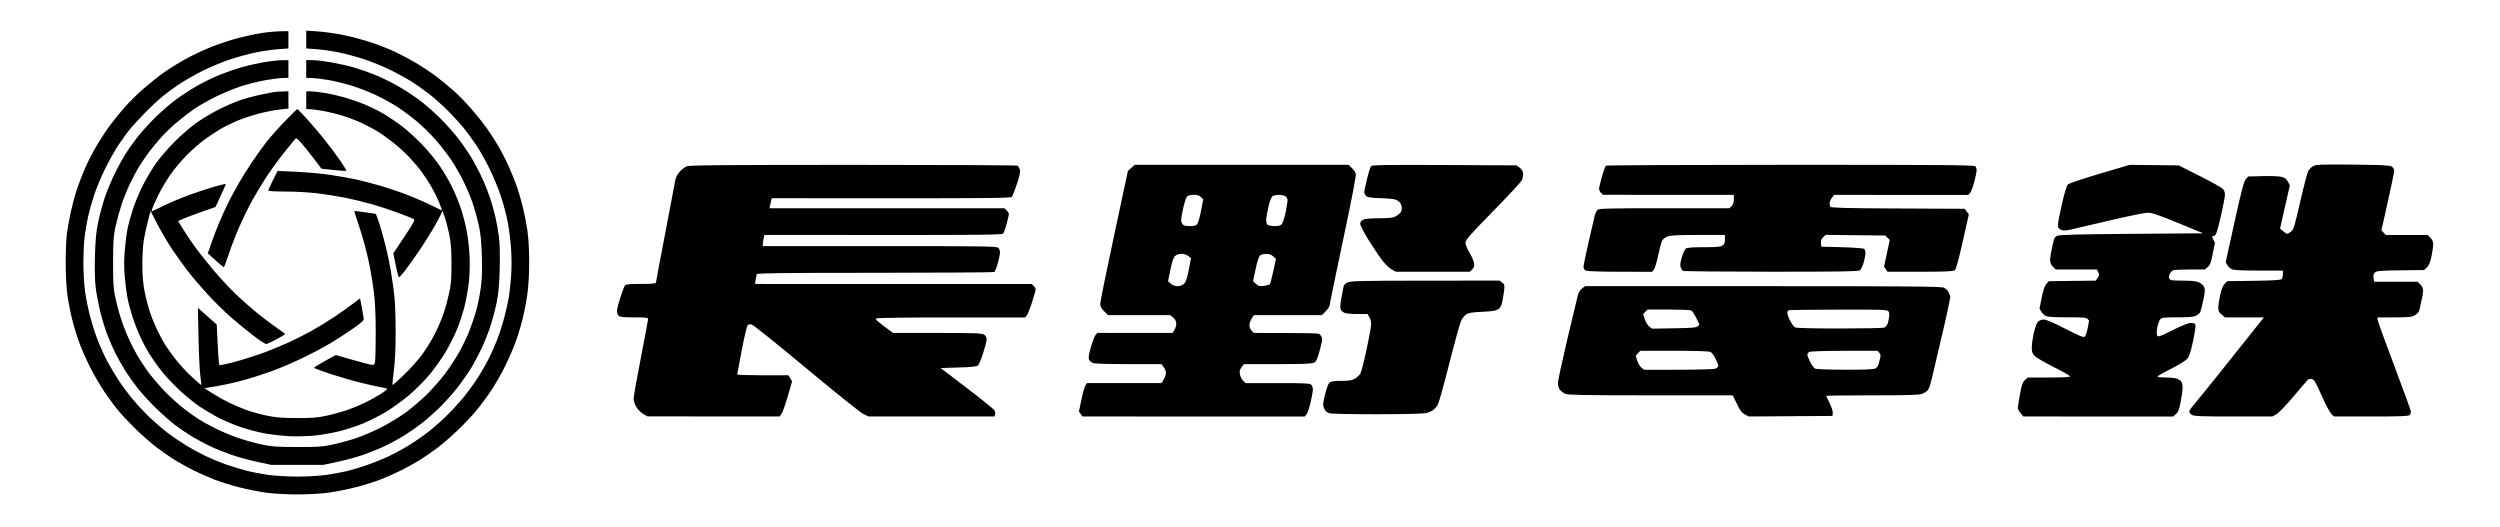 <?xml version="1.0" standalone="no"?>
<svg width="2245" height="473" viewBox="0 0 2245 473" xmlns="http://www.w3.org/2000/svg" xmlns:xlink="http://www.w3.org/1999/xlink" version="1.1"><path d="M 251.75 28.098 C 247.762 28.152 240.225 28.859 235 29.67 C 229.775 30.48 220.325 32.484 214 34.124 C 207.675 35.763 196.875 39.323 190 42.036 C 183.125 44.748 172.55 49.722 166.5 53.089 C 160.45 56.456 151.9 61.746 147.5 64.844 C 143.1 67.942 135 74.351 129.5 79.086 C 124 83.821 116.198 91.477 112.162 96.098 C 108.125 100.719 102.286 107.875 99.184 112 C 96.083 116.125 90.718 124.225 87.263 130 C 83.807 135.775 79.012 145 76.608 150.5 C 74.204 156 70.88 164.55 69.223 169.5 C 67.565 174.45 65.057 183.675 63.65 190 C 62.242 196.325 60.619 205.325 60.043 210 C 59.468 214.675 58.997 226.488 58.998 236.25 C 58.999 247.019 59.622 258.425 60.582 265.25 C 61.452 271.438 63.422 281.45 64.961 287.5 C 66.499 293.55 69.438 303 71.492 308.5 C 73.546 314 77.847 323.675 81.05 330 C 84.253 336.325 89.878 346 93.55 351.5 C 97.222 357 103.05 364.875 106.5 369 C 109.951 373.125 117.212 380.791 122.637 386.035 C 128.062 391.279 136.325 398.465 141 402.004 C 145.675 405.542 152.875 410.526 157 413.079 C 161.125 415.632 168.55 419.747 173.5 422.224 C 178.45 424.701 186.775 428.408 192 430.461 C 197.225 432.514 207.463 435.726 214.75 437.597 C 222.037 439.469 233.175 441.675 239.5 442.5 C 245.825 443.325 258.2 444 267 444 C 275.8 444 288.062 443.338 294.25 442.529 C 300.438 441.72 311.575 439.525 319 437.65 C 326.425 435.776 336.775 432.552 342 430.485 C 347.225 428.419 355.55 424.701 360.5 422.224 C 365.45 419.747 372.875 415.632 377 413.079 C 381.125 410.526 388.325 405.542 393 402.004 C 397.675 398.465 405.938 391.279 411.363 386.035 C 416.788 380.791 424.044 373.125 427.488 369 C 430.932 364.875 436.731 357.113 440.375 351.75 C 444.019 346.387 449.643 336.712 452.873 330.25 C 456.103 323.788 460.433 314 462.494 308.5 C 464.556 303 467.502 293.55 469.042 287.5 C 470.581 281.45 472.603 271.1 473.535 264.5 C 474.619 256.82 475.219 246.2 475.201 235 C 475.185 224.064 474.559 213.374 473.535 206.5 C 472.633 200.45 470.769 191 469.392 185.5 C 468.016 180 465.735 172.125 464.324 168 C 462.914 163.875 459.667 155.775 457.109 150 C 454.552 144.225 450.042 135.45 447.087 130.5 C 444.132 125.55 439.456 118.35 436.696 114.5 C 433.936 110.65 428.038 103.292 423.589 98.15 C 419.14 93.007 412.125 85.756 408 82.036 C 403.875 78.317 396.675 72.376 392 68.835 C 387.325 65.293 379 59.744 373.5 56.503 C 368 53.262 359.337 48.673 354.25 46.305 C 349.163 43.937 339.6 40.2 333 38 C 326.4 35.8 315.262 32.842 308.25 31.427 C 301.238 30.012 290.885 28.549 285.244 28.177 L 274.989 27.5 L 274.988 35.5 L 274.987 43.5 L 284.244 44.194 C 289.335 44.575 298.225 45.844 304 47.012 C 309.775 48.181 319.9 50.888 326.5 53.027 C 333.1 55.167 343.9 59.568 350.5 62.807 C 357.1 66.046 365.875 70.85 370 73.483 C 374.125 76.115 381.1 81.078 385.5 84.511 C 389.9 87.944 397.325 94.566 402 99.225 C 406.675 103.884 413.038 110.802 416.141 114.598 C 419.244 118.394 424.347 125.325 427.482 130 C 430.617 134.675 436.061 144.35 439.581 151.5 C 443.1 158.65 447.744 169.9 449.902 176.5 C 452.059 183.1 454.764 193.338 455.912 199.25 C 457.06 205.162 458.418 215.963 458.929 223.25 C 459.48 231.1 459.5 241.187 458.98 248 C 458.498 254.325 457.613 262.65 457.016 266.5 C 456.418 270.35 454.555 278.675 452.877 285 C 451.198 291.325 448.228 300.55 446.277 305.5 C 444.326 310.45 441.151 317.65 439.222 321.5 C 437.293 325.35 433.204 332.55 430.136 337.5 C 427.068 342.45 421.118 350.775 416.913 356 C 412.708 361.225 405.037 369.55 399.866 374.5 C 394.696 379.45 386.648 386.355 381.983 389.846 C 377.317 393.336 369.45 398.591 364.5 401.523 C 359.55 404.456 351.9 408.499 347.5 410.508 C 343.1 412.517 335 415.729 329.5 417.646 C 324 419.564 315.9 421.995 311.5 423.05 C 307.1 424.105 298.775 425.642 293 426.466 C 287.225 427.289 275.637 427.972 267.25 427.982 C 258.633 427.992 247.107 427.311 240.75 426.417 C 234.562 425.546 225.45 423.775 220.5 422.481 C 215.55 421.187 207.45 418.697 202.5 416.947 C 197.55 415.198 189.45 411.827 184.5 409.456 C 179.55 407.085 171.675 402.806 167 399.946 C 162.325 397.086 154.9 391.999 150.5 388.641 C 146.1 385.283 138.942 379.153 134.592 375.018 C 130.243 370.883 123.486 363.675 119.577 359 C 115.667 354.325 109.937 346.675 106.843 342 C 103.749 337.325 99.167 329.675 96.66 325 C 94.153 320.325 90.318 312 88.137 306.5 C 85.957 301 82.804 291.325 81.132 285 C 79.459 278.675 77.37 268.55 76.488 262.5 C 75.58 256.263 74.885 245.005 74.884 236.5 C 74.883 228.25 75.384 217.45 75.997 212.5 C 76.611 207.55 78.01 199.45 79.107 194.5 C 80.204 189.55 82.663 180.775 84.573 175 C 86.483 169.225 90.919 158.65 94.432 151.5 C 97.944 144.35 103.381 134.675 106.514 130 C 109.647 125.325 114.217 119.025 116.669 116 C 119.12 112.975 125.26 106.303 130.313 101.173 C 135.366 96.043 142.425 89.454 146 86.532 C 149.575 83.609 156.325 78.66 161 75.534 C 165.675 72.407 175.125 67.024 182 63.571 C 188.875 60.117 200.125 55.457 207 53.215 C 213.875 50.972 224.225 48.181 230 47.012 C 235.775 45.844 244.665 44.575 249.756 44.194 L 259.013 43.5 L 259.006 35.75 L 259 28 L 251.75 28.098 Z M 252.75 54.081 C 249.312 54.125 241.775 55.001 236 56.026 C 230.225 57.052 221.45 59.066 216.5 60.503 C 211.55 61.939 203 64.907 197.5 67.096 C 192 69.286 182.775 73.779 177 77.079 C 171.225 80.38 162.45 86.093 157.5 89.776 C 152.55 93.458 143.972 100.977 138.437 106.485 C 132.903 111.993 125.666 120.1 122.356 124.5 C 119.047 128.9 114.687 135.088 112.669 138.25 C 110.651 141.412 106.574 148.838 103.609 154.75 C 100.644 160.662 96.572 170.225 94.561 176 C 92.549 181.775 89.762 191.9 88.367 198.5 C 86.371 207.937 85.711 214.558 85.276 229.5 C 84.912 241.982 85.15 251.93 85.971 258.5 C 86.657 264 88.52 273.788 90.11 280.25 C 91.699 286.712 94.636 296.163 96.635 301.25 C 98.634 306.337 101.848 313.65 103.776 317.5 C 105.705 321.35 109.518 328.1 112.25 332.5 C 114.982 336.9 120.055 344.1 123.522 348.5 C 126.99 352.9 134.253 360.839 139.663 366.141 C 145.074 371.444 152.875 378.35 157 381.489 C 161.125 384.627 168.1 389.371 172.5 392.03 C 176.9 394.69 184.325 398.657 189 400.847 C 193.675 403.037 202.225 406.464 208 408.463 C 213.775 410.462 224.125 413.296 231 414.761 L 243.5 417.424 L 267 417.424 L 290.5 417.424 L 303 414.761 C 309.875 413.296 320.225 410.465 326 408.47 C 331.775 406.474 340.55 402.931 345.5 400.595 C 350.45 398.26 358.325 393.971 363 391.066 C 367.675 388.16 375.1 382.96 379.5 379.511 C 383.9 376.061 391.487 369.248 396.36 364.369 C 401.233 359.491 408.453 351.225 412.406 346 C 416.358 340.775 421.567 333.125 423.982 329 C 426.396 324.875 430.292 317.45 432.639 312.5 C 434.986 307.55 438.46 298.775 440.361 293 C 442.261 287.225 444.817 277.55 446.04 271.5 C 447.712 263.232 448.385 255.656 448.748 241 C 449.051 228.79 448.787 218.135 448.043 212.5 C 447.389 207.55 445.977 199.675 444.906 195 C 443.834 190.325 441.779 182.9 440.338 178.5 C 438.898 174.1 436.014 166.675 433.929 162 C 431.844 157.325 427.984 149.675 425.351 145 C 422.718 140.325 417.216 132 413.125 126.5 C 409.033 121 401.144 111.993 395.593 106.485 C 390.042 100.977 381.45 93.458 376.5 89.776 C 371.55 86.093 362.775 80.38 357 77.079 C 351.225 73.779 342 69.286 336.5 67.096 C 331 64.907 322.45 61.941 317.5 60.507 C 312.55 59.073 303.438 57.022 297.25 55.95 C 291.062 54.877 283.525 54 280.5 54 L 275 54 L 275 62 L 275 70 L 279.25 70.009 C 281.587 70.015 288 70.735 293.5 71.611 C 299 72.486 308.675 74.769 315 76.682 C 321.325 78.596 331.45 82.508 337.5 85.375 C 343.55 88.243 352.325 93.074 357 96.111 C 361.675 99.148 369.55 105.02 374.5 109.16 C 379.45 113.301 387.1 120.834 391.5 125.902 C 395.9 130.97 402.126 139.028 405.336 143.808 C 408.546 148.589 413.596 157.45 416.558 163.5 C 419.52 169.55 423.324 178.775 425.013 184 C 426.701 189.225 429.006 197.775 430.135 203 C 431.585 209.712 432.341 217.783 432.71 230.5 C 433.115 244.459 432.849 251.082 431.528 260 C 430.591 266.325 428.713 275.325 427.353 280 C 425.994 284.675 423.29 292.55 421.344 297.5 C 419.398 302.45 415.281 311 412.195 316.5 C 409.108 322 403.337 330.775 399.37 336 C 395.403 341.225 388.184 349.403 383.328 354.174 C 378.473 358.945 370.225 366.034 365 369.928 C 359.775 373.821 349.875 379.902 343 383.441 C 336.125 386.979 325.775 391.452 320 393.38 C 314.225 395.309 304.775 397.911 299 399.162 C 289.881 401.138 285.673 401.434 267 401.416 C 248.542 401.398 244.014 401.077 235 399.147 C 229.225 397.91 219.775 395.294 214 393.332 C 208.225 391.371 199.113 387.569 193.75 384.883 C 188.387 382.197 181.412 378.356 178.25 376.346 C 175.088 374.336 168.9 369.886 164.5 366.456 C 160.1 363.026 152.632 356.233 147.904 351.36 C 143.176 346.487 136.494 338.675 133.056 334 C 129.618 329.325 124.674 321.675 122.068 317 C 119.463 312.325 115.717 304.675 113.744 300 C 111.771 295.325 109.019 287.675 107.628 283 C 106.237 278.325 104.289 270.675 103.299 266 C 101.869 259.245 101.508 252.984 101.541 235.5 C 101.575 216.806 101.906 211.997 103.743 203.5 C 104.932 198 107.327 189.225 109.066 184 C 110.805 178.775 114.127 170.45 116.449 165.5 C 118.771 160.55 122.607 153.35 124.973 149.5 C 127.34 145.65 131.33 139.8 133.84 136.5 C 136.35 133.2 140.974 127.575 144.115 124 C 147.257 120.425 153.518 114.35 158.029 110.5 C 162.54 106.65 169.666 101.114 173.865 98.199 C 178.064 95.283 186.9 90.225 193.5 86.958 C 200.1 83.691 210.45 79.411 216.5 77.447 C 222.55 75.484 232.562 73.005 238.75 71.939 C 244.938 70.872 252.025 70 254.5 70 L 259 70 L 259 62 L 259 54 L 252.75 54.081 Z M 253.75 82.136 C 250.863 82.211 247.375 82.45 246 82.668 C 244.625 82.885 239 83.997 233.5 85.139 C 228 86.281 219.675 88.563 215 90.21 C 210.325 91.857 201.775 95.606 196 98.54 C 190.225 101.474 181.461 106.715 176.523 110.187 C 171.586 113.659 162.811 121.236 157.023 127.023 C 151.236 132.811 143.659 141.586 140.187 146.523 C 136.715 151.461 131.46 160.225 128.508 166 C 125.556 171.775 121.565 181.225 119.638 187 C 117.712 192.775 115.43 200.988 114.568 205.25 C 113.706 209.512 112.55 218.4 112 225 C 111.343 232.89 111.334 240.853 111.976 248.25 C 112.512 254.438 113.635 263.1 114.471 267.5 C 115.306 271.9 117.398 279.775 119.119 285 C 120.84 290.225 123.919 298.1 125.962 302.5 C 128.004 306.9 131.606 313.65 133.966 317.5 C 136.326 321.35 141.057 328.1 144.479 332.5 C 147.901 336.9 155.156 344.714 160.6 349.865 C 166.045 355.015 174.55 361.931 179.5 365.234 C 184.45 368.536 192.325 373.161 197 375.511 C 201.675 377.861 210 381.362 215.5 383.29 C 221 385.219 230.45 387.77 236.5 388.96 C 242.55 390.15 253.125 391.378 260 391.689 C 267.228 392.016 277.14 391.746 283.5 391.048 C 289.55 390.384 299.45 388.588 305.5 387.056 C 311.55 385.525 321 382.387 326.5 380.083 C 332 377.78 341 373.209 346.5 369.926 C 352 366.643 361.192 360.029 366.926 355.229 C 372.66 350.428 381.088 342 385.655 336.5 C 390.221 331 396.643 322 399.926 316.5 C 403.209 311 407.78 302 410.083 296.5 C 412.387 291 415.525 281.55 417.056 275.5 C 418.588 269.45 420.384 259.55 421.048 253.5 C 421.746 247.14 422.016 237.228 421.689 230 C 421.378 223.125 420.15 212.55 418.96 206.5 C 417.77 200.45 415.219 191 413.29 185.5 C 411.362 180 407.861 171.675 405.511 167 C 403.161 162.325 398.539 154.45 395.24 149.5 C 391.941 144.55 384.8 135.832 379.371 130.127 C 373.942 124.421 365.45 116.707 360.5 112.984 C 355.55 109.261 347.9 104.147 343.5 101.62 C 339.1 99.093 331.675 95.471 327 93.571 C 322.325 91.672 314.45 88.949 309.5 87.521 C 304.55 86.092 296.45 84.268 291.5 83.466 C 286.55 82.664 280.812 82.006 278.75 82.004 L 275 82 L 275 90 L 275 98 L 277.75 97.99 C 279.262 97.984 284.55 98.67 289.5 99.515 C 294.45 100.359 302.775 102.372 308 103.987 C 313.225 105.603 321.325 108.774 326 111.034 C 330.675 113.294 336.75 116.548 339.5 118.265 C 342.25 119.982 348.1 124.162 352.5 127.554 C 356.9 130.946 363.538 136.934 367.25 140.861 C 370.962 144.787 376.071 150.812 378.602 154.25 C 381.134 157.688 385.035 163.65 387.272 167.5 C 389.508 171.35 392.635 177.65 394.22 181.5 C 395.805 185.35 396.966 188.615 396.801 188.755 C 396.635 188.895 392.45 186.969 387.5 184.475 C 382.55 181.982 372.875 177.758 366 175.09 C 359.125 172.423 347.875 168.622 341 166.644 C 334.125 164.667 324.45 162.163 319.5 161.081 C 314.55 159.999 304.2 158.179 296.5 157.035 C 288.8 155.892 275.022 154.628 265.882 154.228 L 249.265 153.5 L 245.132 161.75 C 242.86 166.287 241 170.45 241 171 C 241 171.623 246.75 172 256.25 172 C 264.637 171.999 277.35 172.685 284.5 173.522 C 291.65 174.36 303.125 176.182 310 177.571 C 316.875 178.96 327.9 181.641 334.5 183.53 C 341.1 185.419 351.675 188.921 358 191.312 C 364.325 193.703 370.315 196.074 371.31 196.58 C 372.925 197.4 372.043 199.126 363.174 212.5 L 353.227 227.5 L 355.364 238.243 C 356.539 244.152 357.837 248.99 358.25 248.993 C 358.663 248.997 361.046 246.412 363.547 243.25 C 366.047 240.088 372.049 231.65 376.883 224.5 C 381.718 217.35 388.222 206.887 391.337 201.25 C 394.452 195.613 397.033 190.438 397.073 189.75 C 397.113 189.062 398.026 190.975 399.101 194 C 400.177 197.025 402.023 204 403.205 209.5 C 404.905 217.411 405.367 223.051 405.416 236.5 C 405.468 250.839 405.11 255.143 403.131 264 C 401.84 269.775 399.441 278.325 397.8 283 C 396.158 287.675 392.599 295.775 389.889 301 C 387.18 306.225 382.098 314.325 378.597 319 C 375.095 323.675 367.903 331.663 362.615 336.75 C 357.327 341.837 352.775 345.887 352.5 345.75 C 352.224 345.613 352.742 339.875 353.649 333 C 354.764 324.553 355.298 313.205 355.296 298 C 355.294 285.625 354.746 270.775 354.078 265 C 353.409 259.225 351.982 249.325 350.906 243 C 349.83 236.675 347.821 227 346.443 221.5 C 345.065 216 342.601 207.113 340.969 201.75 C 339.336 196.387 337.663 191.99 337.25 191.978 C 336.837 191.967 332.45 191.342 327.5 190.59 C 322.55 189.838 318.387 189.398 318.25 189.611 C 318.113 189.825 319.296 193.713 320.881 198.25 C 322.465 202.787 325.146 211.45 326.839 217.5 C 328.531 223.55 330.818 233 331.921 238.5 C 333.024 244 334.698 254.35 335.642 261.5 C 336.838 270.57 337.369 281.756 337.397 298.5 C 337.419 311.7 337.114 323.738 336.719 325.25 C 336.074 327.715 335.663 327.939 332.75 327.415 C 330.962 327.093 323.2 325.027 315.5 322.824 L 301.5 318.818 L 291.782 324.159 C 286.438 327.097 282.05 329.837 282.032 330.25 C 282.015 330.663 288.863 333.232 297.25 335.959 C 305.637 338.687 318.125 342.288 325 343.962 C 331.875 345.635 339.689 347.341 342.365 347.752 C 345.04 348.164 347.403 348.837 347.615 349.25 C 347.827 349.663 345.188 351.737 341.75 353.86 C 338.312 355.982 332.35 359.306 328.5 361.245 C 324.65 363.184 317.675 366.123 313 367.777 C 308.325 369.431 299.775 371.84 294 373.131 C 285.143 375.11 280.839 375.468 266.5 375.416 C 253.138 375.367 247.36 374.899 239.5 373.227 C 234 372.057 226.125 369.9 222 368.435 C 217.875 366.969 210.9 364.054 206.5 361.956 C 202.1 359.857 195.125 355.994 191 353.369 L 183.5 348.598 L 194.5 346.797 C 200.55 345.806 211.125 343.466 218 341.596 C 224.875 339.727 236.35 336.083 243.5 333.499 C 250.65 330.915 263.25 325.553 271.5 321.583 C 279.75 317.613 291.225 311.524 297 308.052 C 302.775 304.581 311.887 298.649 317.25 294.87 C 325.42 289.113 326.932 287.635 326.579 285.75 C 326.347 284.512 325.56 280.005 324.829 275.733 C 324.098 271.461 323.387 267.973 323.25 267.983 C 323.113 267.992 320.188 270.19 316.75 272.867 C 313.312 275.544 305.775 280.878 300 284.72 C 294.225 288.562 285 294.212 279.5 297.275 C 274 300.338 264.55 305.074 258.5 307.799 C 252.45 310.525 243 314.431 237.5 316.48 C 232 318.528 222.325 321.691 216 323.509 C 209.675 325.326 202.812 327.08 200.75 327.406 L 197 328 L 196.552 325.25 C 196.306 323.738 195.773 315.525 195.368 307 L 194.632 291.5 L 190.066 287.394 C 187.555 285.136 183.749 281.761 181.61 279.894 L 177.72 276.5 L 178.279 303.5 C 178.587 318.35 179.338 333.875 179.949 338 C 180.559 342.125 180.933 345.613 180.779 345.75 C 180.626 345.888 176.717 342.513 172.094 338.25 C 167.471 333.988 160.928 326.9 157.555 322.5 C 154.181 318.1 150.266 312.7 148.854 310.5 C 147.442 308.3 144.475 302.9 142.259 298.5 C 140.044 294.1 136.874 286.675 135.215 282 C 133.557 277.325 131.215 268.55 130.011 262.5 C 128.363 254.212 127.826 247.925 127.832 237 C 127.837 228.654 128.46 219.105 129.3 214.5 C 130.102 210.1 131.765 202.675 132.994 198 L 135.23 189.5 L 141.429 201.5 C 144.838 208.1 150.802 218.225 154.682 224 C 158.562 229.775 164.87 238.55 168.7 243.5 C 172.53 248.45 180.389 257.675 186.165 264 C 191.941 270.325 201.287 279.55 206.934 284.5 C 212.581 289.45 221.768 296.982 227.351 301.238 C 232.933 305.494 238.175 308.968 239 308.959 C 239.825 308.949 243.987 307.042 248.249 304.721 C 252.511 302.399 256.015 300.275 256.035 300 C 256.056 299.725 253.019 297.434 249.286 294.908 C 245.554 292.383 238 286.736 232.5 282.361 C 227 277.985 217.82 269.927 212.1 264.453 C 206.38 258.979 197.361 249.325 192.059 243 C 186.756 236.675 179.884 228.125 176.787 224 C 173.691 219.875 168.617 212.45 165.512 207.5 L 159.867 198.5 L 164.684 196.385 C 167.333 195.221 174.9 192.389 181.5 190.091 L 193.5 185.914 L 198.24 175.707 C 200.848 170.093 202.873 165.359 202.74 165.186 C 202.608 165.014 198.225 166.065 193 167.524 C 187.775 168.982 177.875 172.205 171 174.687 C 164.125 177.169 153.438 181.63 147.25 184.6 L 136 190 L 136.574 187.75 C 136.89 186.512 139.338 181 142.014 175.5 C 144.69 170 149.719 161.48 153.19 156.567 C 156.66 151.654 163.1 143.99 167.5 139.536 C 171.9 135.082 178.875 128.925 183 125.854 C 187.125 122.782 193.65 118.419 197.5 116.158 C 201.35 113.896 208.325 110.426 213 108.446 C 217.675 106.466 226.45 103.563 232.5 101.996 C 238.55 100.428 246.992 98.775 251.26 98.323 L 259.02 97.5 L 259.01 89.75 L 259 82 L 253.75 82.136 Z M 267 97.939 C 266.725 97.939 261.767 102.79 255.982 108.719 C 250.197 114.649 242.51 123.325 238.9 128 C 235.291 132.675 229.636 140.55 226.334 145.5 C 223.032 150.45 217.951 158.55 215.043 163.5 C 212.135 168.45 207.84 176.325 205.5 181 C 203.159 185.675 199.432 193.775 197.217 199 C 195.002 204.225 191.715 212.775 189.912 218 L 186.634 227.5 L 193.567 233.765 C 197.38 237.211 200.725 240.027 201 240.024 C 201.275 240.02 203.245 234.726 205.377 228.259 C 207.509 221.791 211.934 210.425 215.21 203 C 218.486 195.575 223.674 185 226.737 179.5 C 229.801 174 235.55 164.55 239.511 158.5 C 243.473 152.45 250.492 142.819 255.107 137.098 C 259.723 131.377 264.097 125.977 264.826 125.098 C 266.006 123.676 266.599 123.996 270.208 128 C 272.438 130.475 277.509 136.775 281.476 142 L 288.688 151.5 L 299.594 152.667 C 305.592 153.309 310.725 153.641 311 153.406 C 311.275 153.17 308.804 149.045 305.509 144.239 C 302.214 139.432 295.73 130.775 291.101 125 C 286.472 119.225 279.268 110.774 275.092 106.22 C 270.917 101.666 267.275 97.94 267 97.939 Z M 2113 147.827 C 2085.633 147.552 2080.032 147.737 2077.534 149 C 2075.903 149.825 2073.804 151.85 2072.871 153.5 C 2071.937 155.15 2068.677 167.525 2065.627 181 C 2060.82 202.228 2059.74 205.8 2057.54 207.75 C 2056.143 208.988 2054.55 210 2054 210 C 2053.45 210 2051.762 208.925 2050.25 207.611 L 2047.5 205.221 L 2051.877 185.861 L 2056.255 166.5 L 2054.627 163.25 C 2053.471 160.941 2051.914 159.683 2049.25 158.904 C 2047.053 158.263 2039.976 157.952 2032.163 158.154 L 2018.826 158.5 L 2016.663 161.019 C 2014.989 162.968 2012.708 171.68 2006.581 199.519 L 1998.662 235.5 L 2000.124 238 C 2000.928 239.375 2002.691 241.056 2004.043 241.735 C 2005.765 242.601 2013.008 242.975 2028.25 242.985 L 2050 243 L 2050.045 246.25 C 2050.069 248.037 2049.507 250.029 2048.795 250.675 C 2047.902 251.486 2040.133 251.951 2023.771 252.175 L 2000.042 252.5 L 1997.666 255 C 1996.079 256.67 1994.744 260.073 1993.645 265.25 C 1992.74 269.512 1992 274.575 1992 276.5 C 1992 279.167 1992.714 280.595 1995 282.5 L 1998 285 L 2015.5 285 L 2033 285 L 2003.334 322.25 C 1987.018 342.738 1971.943 361.413 1969.834 363.75 C 1967.725 366.087 1966 368.675 1966 369.5 C 1966 370.325 1967.013 371.678 1968.25 372.508 C 1970.149 373.78 1975.966 374.015 2005.5 374.011 L 2040.5 374.007 L 2044 372.157 C 2045.974 371.113 2052.513 364.367 2059 356.68 C 2065.325 349.185 2071.175 342.322 2072 341.427 C 2072.961 340.386 2074.398 339.998 2076 340.35 C 2078.111 340.813 2079.484 343.122 2084.825 355.199 C 2088.303 363.064 2092.241 370.512 2093.575 371.75 L 2096 374 L 2129.25 374.017 C 2154.768 374.029 2162.795 373.739 2163.767 372.767 C 2164.463 372.07 2165.026 370.712 2165.017 369.75 C 2165.008 368.788 2158.239 350.113 2149.976 328.25 C 2141.713 306.387 2134.963 287.712 2134.976 286.75 L 2135 285 L 2150.25 284.996 C 2163.734 284.993 2165.876 284.761 2168.75 282.996 C 2170.537 281.898 2172.225 279.988 2172.499 278.75 C 2172.774 277.512 2173.667 273.575 2174.485 270 C 2175.302 266.425 2175.977 262.262 2175.985 260.75 C 2175.994 259.135 2174.968 256.968 2173.5 255.5 L 2171 253 L 2151.5 253 L 2132 253 L 2131.441 249.75 C 2131.035 247.39 2131.377 246.022 2132.691 244.754 C 2134.278 243.222 2137.104 242.977 2155.729 242.754 L 2176.959 242.5 L 2179.446 240 C 2181.154 238.283 2182.414 235.229 2183.467 230.25 C 2184.31 226.262 2185 221.425 2185 219.5 C 2185 217.1 2184.214 215.214 2182.5 213.5 L 2180 211 L 2161.25 211.033 L 2142.5 211.065 L 2140.5 208.956 L 2138.5 206.847 L 2144.249 181.174 C 2147.411 167.053 2149.998 154.488 2149.999 153.25 C 2150 152.004 2148.996 150.365 2147.75 149.577 C 2145.953 148.441 2138.956 148.088 2113 147.827 Z M 766 148.054 C 647.868 148.074 618.919 148.331 616.5 149.381 C 614.85 150.098 612.038 152.33 610.25 154.342 C 608.35 156.48 606.754 159.558 606.407 161.75 C 606.081 163.812 602.031 185.188 597.407 209.25 C 592.783 233.312 589 253.45 589 254 C 589 254.619 583.946 254.983 575.75 254.955 C 566.129 254.923 562.179 255.265 561.33 256.205 C 560.686 256.917 558.781 261.775 557.095 267 C 555.41 272.225 554.024 277.738 554.016 279.25 C 554.007 280.762 554.675 282.675 555.5 283.5 C 556.673 284.673 559.722 285 569.5 285 C 579.944 285 582 285.247 582 286.5 C 582 287.325 579.071 302.962 575.491 321.25 C 571.912 339.538 568.997 356.075 569.013 358 C 569.03 359.925 570.111 363.3 571.414 365.5 C 572.718 367.7 575.521 370.498 577.643 371.717 L 581.5 373.934 L 640.75 373.967 L 700 374 L 701.75 371.719 C 702.712 370.464 705.254 363.377 707.397 355.969 L 711.294 342.5 L 709.647 339.75 L 708 337 L 685 337 C 672.35 337 662.005 336.663 662.012 336.25 C 662.018 335.837 663.852 326.05 666.088 314.5 C 668.323 302.95 670.68 292.893 671.326 292.151 C 672.025 291.348 673.512 291.028 675 291.361 C 676.375 291.669 698.441 309.377 724.035 330.711 C 749.629 352.045 772.692 370.512 775.285 371.75 L 780 374 L 836.5 374 L 893 374 L 893.624 372.25 C 893.967 371.288 893.716 369.6 893.066 368.5 C 892.415 367.4 881.261 358.4 868.279 348.5 L 844.675 330.5 L 860.805 330 C 873.328 329.612 877.264 329.165 878.406 328 C 879.215 327.175 881.247 322.225 882.922 317 C 884.598 311.775 885.976 306.262 885.984 304.75 C 885.994 303 885.182 301.452 883.75 300.492 C 881.838 299.211 875.521 298.986 841.75 298.992 L 802 299 L 793.75 292.871 C 787.398 288.152 785.845 286.545 787 285.886 C 787.825 285.416 818.2 285.044 854.5 285.06 L 920.5 285.089 L 922 283.362 C 922.825 282.413 924.958 277.105 926.739 271.568 C 928.521 266.031 929.998 260.825 930.022 260 C 930.046 259.175 929.263 257.724 928.283 256.775 L 926.5 255.051 L 802.25 255.025 L 678 255 L 678.578 251.25 C 678.896 249.188 679.346 246.938 679.578 246.25 C 679.912 245.261 702.053 244.997 785.75 244.985 C 843.913 244.976 892.075 244.639 892.778 244.235 C 893.481 243.831 894.945 240.35 896.031 236.5 C 897.117 232.65 898.004 228.262 898.003 226.75 C 898.001 225.238 897.325 223.325 896.5 222.5 C 895.186 221.186 882 221 790 221 L 685 221 L 684.988 219.25 C 684.981 218.287 685.319 216.027 685.738 214.227 L 686.5 210.954 L 793 211.021 C 878.918 211.076 899.739 210.839 900.739 209.795 C 901.42 209.083 902.875 205.125 903.972 201 C 905.068 196.875 905.973 192.938 905.983 192.25 C 905.992 191.562 905.1 190.1 904 189 L 902 187 L 796.5 187 L 691 187 L 691.593 184.25 C 691.919 182.738 692.369 180.713 692.593 179.75 L 693 178 L 800.25 178.045 C 886.796 178.08 907.724 177.839 908.662 176.795 C 909.301 176.083 911.366 170.775 913.251 165 C 915.861 157.002 916.462 153.904 915.77 152 C 915.271 150.625 914.331 149.169 913.681 148.765 C 913.032 148.361 846.575 148.041 766 148.054 Z M 1115 148 L 1019 148 L 1015.936 150.75 L 1012.871 153.5 L 1000.457 211.5 C 993.629 243.4 988.033 270.962 988.022 272.75 C 988.006 275.148 988.918 276.918 991.5 279.5 L 995 283 L 1023 283 L 1051 283 L 1053.635 285.25 C 1055.367 286.729 1056.283 288.528 1056.31 290.5 C 1056.332 292.15 1055.596 294.738 1054.675 296.25 L 1053 299 L 1019.25 298.967 L 985.5 298.935 L 983.866 300.717 C 982.968 301.698 981.056 306.663 979.616 311.75 C 977.677 318.605 977.259 321.518 978 323 C 978.55 324.1 980.125 325.45 981.5 326 C 982.969 326.588 996.167 327 1013.5 327 L 1043 327 L 1045.035 329.75 C 1046.154 331.262 1047.052 333.625 1047.031 335 C 1047.01 336.375 1046.094 338.962 1044.996 340.75 L 1043 344 L 1009.5 344 L 976 344 L 974.648 346.25 C 973.905 347.488 972.307 353.225 971.098 359 L 968.899 369.5 L 970.45 371.75 L 972 374 L 1071.75 374.033 L 1171.5 374.065 L 1173.134 372.283 C 1174.033 371.302 1175.714 366.45 1176.87 361.5 C 1178.026 356.55 1178.978 351.262 1178.986 349.75 C 1178.994 348.238 1178.325 346.325 1177.5 345.5 C 1176.235 344.235 1171.496 344.004 1147.25 344.026 L 1118.5 344.051 L 1116.257 341.776 C 1115.023 340.524 1113.745 337.925 1113.417 336 C 1112.964 333.35 1113.327 331.832 1114.91 329.75 L 1117 327 L 1147.25 326.985 C 1169.235 326.975 1178.173 326.633 1179.965 325.735 C 1181.982 324.724 1182.924 322.686 1185.157 314.5 C 1187.28 306.718 1187.643 304.056 1186.793 302.5 C 1186.192 301.4 1185.205 300.169 1184.6 299.765 C 1183.995 299.361 1170.562 299.024 1154.75 299.015 L 1126 299 L 1124 297 C 1122.889 295.889 1122 293.667 1122 292 C 1122 290.35 1122.9 287.65 1124 286 L 1126 283 L 1156.5 283 L 1187 283 L 1190.5 279.5 C 1192.425 277.575 1193.998 275.212 1193.996 274.25 C 1193.994 273.288 1199.438 246.85 1206.094 215.5 C 1214.155 177.535 1217.959 157.665 1217.485 156 C 1217.093 154.625 1215.474 152.262 1213.887 150.75 L 1211 148 L 1115 148 Z M 1297.177 148.191 C 1244.856 147.94 1232.263 148.131 1231.26 149.191 C 1230.578 149.911 1228.898 155.225 1227.528 161 C 1226.157 166.775 1225.02 171.95 1225.001 172.5 C 1224.982 173.05 1225.611 174.4 1226.4 175.5 C 1227.665 177.265 1229.306 177.559 1240.345 178 C 1251.008 178.426 1253.274 178.81 1255.678 180.599 C 1257.646 182.063 1258.584 183.727 1258.777 186.099 C 1258.957 188.299 1258.427 190.155 1257.277 191.354 C 1256.3 192.374 1254.263 193.836 1252.75 194.604 C 1250.866 195.56 1246.299 196.005 1238.25 196.015 C 1230.692 196.024 1225.608 196.487 1224 197.311 C 1222.343 198.16 1221.5 199.434 1221.5 201.088 C 1221.5 202.476 1225.053 209.264 1229.5 216.374 C 1233.9 223.409 1239.525 231.671 1242 234.735 C 1244.475 237.799 1248.075 241.139 1250 242.157 L 1253.5 244.007 L 1286.75 244.004 L 1320 244 L 1322.144 241.75 C 1323.843 239.968 1324.156 238.772 1323.652 236 C 1323.302 234.075 1321.437 229.912 1319.508 226.75 C 1317.555 223.549 1316 219.67 1316 218 C 1316 215.429 1319.5 211.429 1340.5 190 C 1353.975 176.25 1365.675 163.65 1366.5 162 C 1367.325 160.35 1367.888 157.582 1367.75 155.849 C 1367.582 153.736 1366.57 152.006 1364.677 150.599 L 1361.854 148.5 L 1297.177 148.191 Z M 1608 147.999 C 1517.525 148.016 1442.948 148.361 1442.273 148.765 C 1441.599 149.169 1439.917 153.55 1438.536 158.5 C 1437.155 163.45 1436.005 168.4 1435.98 169.5 C 1435.955 170.6 1436.737 172.276 1437.717 173.225 L 1439.5 174.949 L 1498.25 174.975 L 1557 175 L 1557 179 C 1557 181.667 1556.333 183.667 1555 185 L 1553 187 L 1494.5 187 C 1443.833 187 1435.799 187.201 1434.5 188.5 C 1433.675 189.325 1432.566 191.688 1432.035 193.75 C 1431.504 195.812 1429.023 206.5 1426.521 217.5 C 1424.019 228.5 1421.979 238.512 1421.986 239.75 C 1421.994 240.99 1422.898 242.449 1424 243 C 1425.189 243.595 1437.653 244.013 1454.75 244.033 L 1483.5 244.065 L 1485.084 242.283 C 1485.955 241.302 1487.668 235.775 1488.89 230 C 1490.113 224.225 1491.65 218.245 1492.307 216.712 C 1493.058 214.957 1494.889 213.383 1497.25 212.462 C 1500.169 211.324 1506.319 211 1525 211 L 1549 211 L 1549 215 C 1549 218.035 1548.457 219.364 1546.75 220.508 C 1544.998 221.682 1541.292 222.01 1530 221.991 C 1519.786 221.973 1515.019 222.341 1513.873 223.233 C 1512.978 223.93 1511.365 227.425 1510.288 231 C 1508.896 235.622 1508.591 238.222 1509.234 240 C 1509.731 241.375 1510.669 242.831 1511.319 243.235 C 1511.968 243.639 1547.6 243.984 1590.5 244.002 C 1651.913 244.027 1668.872 243.765 1670.247 242.767 C 1671.208 242.07 1672.739 238.8 1673.65 235.5 C 1674.56 232.2 1675.255 228.375 1675.195 227 C 1675.136 225.625 1674.596 224.05 1673.996 223.5 C 1673.395 222.948 1664.518 222.276 1654.203 222 L 1635.5 221.5 L 1635.25 218.25 C 1635.072 215.938 1635.649 214.409 1637.25 212.951 L 1639.5 210.902 L 1666.224 211.201 L 1692.948 211.5 L 1694.976 213.5 L 1697.004 215.5 L 1694.427 227.5 L 1691.851 239.5 L 1693.425 241.75 L 1695 244 L 1724.25 244.017 C 1746.291 244.03 1753.933 243.722 1755.256 242.767 C 1756.526 241.851 1758.535 234.712 1762.509 217 L 1768.005 192.5 L 1766.145 190 L 1764.284 187.5 L 1704.392 187.223 C 1658.494 187.011 1644.328 186.66 1643.765 185.723 C 1643.361 185.05 1643.008 183.6 1642.981 182.5 C 1642.953 181.4 1643.846 179.262 1644.965 177.75 L 1647 175 L 1707.25 175.033 L 1767.5 175.065 L 1769.112 173.283 C 1769.999 172.302 1771.682 167.9 1772.853 163.5 C 1774.024 159.1 1774.994 154.375 1775.008 153 C 1775.022 151.625 1774.463 149.93 1773.767 149.233 C 1772.754 148.221 1739.455 147.973 1608 147.999 Z M 1934.5 148.276 L 1912.5 148.022 L 1885.5 156.009 C 1869.816 160.649 1857.804 164.731 1856.839 165.748 C 1855.891 166.747 1853.636 174.266 1851.589 183.25 C 1849.615 191.912 1848 200.35 1848 202 C 1848 204.249 1848.654 205.313 1850.612 206.25 C 1852.713 207.255 1854.425 207.242 1859.362 206.183 C 1862.738 205.459 1878.662 201.747 1894.75 197.933 C 1910.838 194.12 1926.138 191 1928.75 190.999 C 1932.454 190.999 1938.454 193.035 1955.998 200.249 L 1978.496 209.5 L 1913.998 210 C 1865.05 210.379 1848.958 210.801 1847.25 211.75 C 1846.013 212.438 1844.796 213.787 1844.547 214.75 C 1844.297 215.713 1843.397 219.537 1842.547 223.25 C 1841.696 226.963 1841 231.575 1841 233.5 C 1841 235.9 1841.786 237.786 1843.5 239.5 L 1846 242 L 1864.5 242 L 1883 242 L 1884.25 244.44 C 1885.303 246.497 1885.224 247.284 1883.75 249.44 L 1882 252 L 1860.912 252.25 L 1839.823 252.5 L 1837.606 255 C 1836.091 256.708 1834.772 260.607 1833.444 267.302 L 1831.5 277.105 L 1833.043 279.802 C 1833.891 281.286 1835.691 283.056 1837.043 283.735 C 1838.713 284.575 1844.946 284.961 1856.5 284.941 C 1870.648 284.916 1873.71 285.17 1874.75 286.455 L 1876 288 L 1874.75 294.62 C 1874.062 298.261 1872.875 301.749 1872.11 302.37 C 1871.026 303.252 1867.181 301.676 1854.61 295.198 C 1843.789 289.622 1837.433 286.913 1835.25 286.948 C 1833.463 286.977 1831.185 287.788 1830.188 288.75 C 1829.192 289.712 1827.524 294.1 1826.482 298.5 C 1825.439 302.9 1824.567 308.826 1824.543 311.669 C 1824.508 315.837 1824.985 317.359 1827 319.524 C 1828.375 321.001 1836.138 325.537 1844.25 329.605 C 1852.362 333.672 1859 337.45 1859 338 C 1859 338.632 1852 339 1840 339 L 1821 339 L 1818.426 341.25 C 1816.294 343.113 1815.523 345.306 1813.942 354 C 1812.892 359.775 1812.026 365.288 1812.016 366.25 C 1812.007 367.212 1813.125 369.35 1814.5 371 L 1817 374 L 1884.25 374.034 L 1951.5 374.067 L 1954.063 371.784 C 1956.101 369.967 1956.968 367.659 1958.3 360.5 C 1959.221 355.55 1959.98 350.038 1959.987 348.25 C 1959.994 346.462 1959.662 344.261 1959.25 343.359 C 1958.838 342.456 1957.263 341.106 1955.75 340.359 C 1954.126 339.556 1949.726 339 1945 339 C 1940 339 1937.188 338.625 1937.5 338 C 1937.775 337.45 1943.287 334.344 1949.75 331.097 C 1956.213 327.851 1962.634 323.913 1964.019 322.347 C 1965.948 320.167 1967.189 316.453 1969.318 306.5 C 1970.846 299.35 1971.85 292.712 1971.549 291.75 C 1971.163 290.521 1969.958 290 1967.5 290 C 1965.192 290 1959.571 292.214 1951 296.5 C 1939.315 302.343 1937.909 302.823 1937.096 301.25 C 1936.546 300.185 1936.602 297.347 1937.238 294 C 1937.813 290.975 1939.007 287.698 1939.892 286.717 C 1941.289 285.168 1943.301 284.939 1955.25 284.967 C 1965.525 284.992 1969.758 284.621 1972 283.5 C 1973.65 282.675 1975.384 281.212 1975.853 280.25 C 1976.321 279.288 1977.559 274.385 1978.603 269.355 C 1980.175 261.778 1980.286 259.764 1979.25 257.605 C 1978.562 256.172 1976.425 254.325 1974.5 253.5 C 1972.096 252.47 1967.556 252 1960 252 C 1950.538 252 1948.872 251.755 1948.087 250.25 C 1947.493 249.11 1947.618 247.629 1948.446 246 C 1949.145 244.625 1950.456 243.162 1951.359 242.75 C 1952.261 242.338 1959.075 242 1966.5 242 L 1980 242 L 1982.577 239.75 C 1984.65 237.94 1985.53 235.593 1987.077 227.75 L 1989 218 L 1987.5 215 C 1986.37 212.741 1986.309 212.011 1987.25 212.045 C 1987.938 212.069 1989.026 211.507 1989.67 210.795 C 1990.313 210.083 1992.451 202.412 1994.42 193.75 C 1996.389 185.088 1998.012 176.537 1998.026 174.75 C 1998.042 172.64 1997.253 170.746 1995.776 169.353 C 1994.524 168.171 1985.175 163.003 1975 157.868 L 1956.5 148.531 L 1934.5 148.276 Z M 1072 174.935 C 1075.275 174.935 1077.044 175.508 1078.5 177.04 L 1080.5 179.145 L 1078.641 188.823 C 1077.618 194.145 1076.156 199.512 1075.391 200.75 C 1074.221 202.642 1073.125 203 1068.5 203 C 1063.887 203 1062.769 202.637 1061.569 200.75 C 1060.311 198.771 1060.383 197.295 1062.169 188.5 C 1063.286 183 1064.942 177.698 1065.85 176.717 C 1066.962 175.516 1068.967 174.935 1072 174.935 Z M 1148.5 174.966 C 1150.7 174.966 1153.304 175.536 1154.287 176.233 C 1155.27 176.93 1156.141 178.4 1156.224 179.5 C 1156.307 180.6 1155.544 185.55 1154.528 190.5 C 1153.513 195.45 1151.967 200.302 1151.091 201.283 C 1149.962 202.548 1148.05 203.061 1144.5 203.049 C 1141.75 203.041 1138.93 202.463 1138.233 201.767 C 1137.537 201.07 1136.986 199.15 1137.009 197.5 C 1137.032 195.85 1137.92 190.675 1138.982 186 C 1140.2 180.64 1141.576 177.032 1142.707 176.233 C 1143.693 175.536 1146.3 174.966 1148.5 174.966 Z M 1061 227.915 C 1062.933 227.915 1065.619 228.781 1067 229.851 L 1069.5 231.786 L 1067.54 242.143 C 1066.067 249.923 1065.01 253.06 1063.29 254.75 C 1061.795 256.219 1059.785 257 1057.5 257 C 1055.293 257 1053.058 256.169 1051.45 254.75 L 1048.901 252.5 L 1051.07 242 C 1052.664 234.287 1053.805 231.024 1055.37 229.708 C 1056.542 228.722 1059.075 227.915 1061 227.915 Z M 1137.25 227.983 C 1139.745 227.994 1141.802 228.753 1143.396 230.25 L 1145.792 232.5 L 1143.427 243.5 C 1142.127 249.55 1140.711 254.858 1140.281 255.296 C 1139.852 255.734 1137.475 256.371 1135 256.713 C 1131.141 257.245 1130.125 256.99 1127.869 254.917 L 1125.237 252.5 L 1127.576 241.5 C 1129.169 234.011 1130.487 230.096 1131.708 229.233 C 1132.693 228.536 1135.188 227.974 1137.25 227.983 Z M 1280 252.031 C 1223.903 252.071 1212.992 252.307 1210.25 253.539 C 1208.341 254.397 1206.809 255.928 1206.536 257.25 C 1206.281 258.488 1205.381 263.212 1204.536 267.75 C 1203.464 273.511 1203.302 276.604 1204 278 C 1204.55 279.1 1206.125 280.45 1207.5 281 C 1208.875 281.55 1214.05 282 1219 282 L 1228 282 L 1229.706 284.75 C 1230.665 286.297 1231.352 289.25 1231.276 291.5 C 1231.201 293.7 1229.301 304.05 1227.054 314.5 C 1224.807 324.95 1222.3 334.512 1221.484 335.75 C 1220.668 336.988 1218.537 338.898 1216.75 339.996 C 1214.147 341.595 1211.708 341.998 1204.5 342.022 C 1197.354 342.045 1195.137 342.406 1193.739 343.775 C 1192.77 344.724 1191.002 349.55 1189.81 354.5 C 1187.863 362.588 1187.788 363.833 1189.072 366.785 C 1189.996 368.911 1191.558 370.415 1193.5 371.051 C 1195.269 371.63 1212.909 372.017 1236.5 371.993 C 1258.5 371.97 1278.3 371.528 1280.5 371.009 C 1282.7 370.49 1285.625 369.216 1287 368.178 C 1288.375 367.14 1290.255 364.988 1291.178 363.395 C 1292.101 361.803 1296.724 345.2 1301.45 326.5 C 1306.177 307.8 1310.934 290.587 1312.022 288.25 C 1313.11 285.913 1315.215 283.212 1316.701 282.25 C 1318.729 280.936 1322.289 280.375 1330.989 280 C 1339.683 279.625 1343.254 279.063 1345.288 277.75 C 1347.327 276.434 1348.266 274.697 1349.071 270.75 C 1349.66 267.863 1350.405 263.25 1350.726 260.5 C 1351.248 256.025 1351.057 255.315 1348.905 253.742 L 1346.5 251.985 L 1280 252.031 Z M 1583.25 256.965 L 1423.5 256.931 L 1420.75 258.965 C 1419.197 260.115 1417.564 262.632 1416.998 264.75 C 1416.447 266.812 1412.169 284.7 1407.491 304.5 C 1402.814 324.3 1398.986 342.075 1398.985 344 C 1398.985 345.925 1399.776 348.598 1400.742 349.939 C 1401.709 351.281 1403.963 352.968 1405.75 353.689 C 1408.328 354.729 1424.198 355 1482.5 355 L 1556 355 L 1559.773 362.75 C 1562.73 368.825 1564.297 370.879 1567.023 372.255 L 1570.5 374.01 L 1608 373.755 L 1645.5 373.5 L 1645.836 371 C 1646.022 369.619 1644.791 365.702 1643.086 362.25 C 1641.389 358.812 1640 355.775 1640 355.5 C 1640 355.225 1658.675 355 1681.5 355 C 1714.262 355 1723.684 354.713 1726.25 353.638 C 1728.037 352.889 1730.259 351.426 1731.187 350.388 C 1732.115 349.35 1733.784 344.45 1734.895 339.5 C 1736.006 334.55 1740.278 316.325 1744.388 299 C 1748.498 281.675 1751.626 266.825 1751.34 266 C 1751.053 265.175 1750.297 263.436 1749.659 262.136 C 1749.022 260.836 1747.263 259.148 1745.75 258.386 C 1743.441 257.222 1717.364 256.994 1583.25 256.965 Z M 1498.25 277.967 C 1508.562 277.985 1517.742 278.337 1518.648 278.75 C 1519.554 279.163 1521.612 282.2 1523.221 285.5 L 1526.145 291.5 L 1524.539 293 C 1523.25 294.204 1519.039 294.563 1503.217 294.819 L 1483.5 295.138 L 1481 293.225 C 1479.625 292.173 1477.825 289.231 1477 286.687 L 1475.5 282.062 L 1477.5 279.998 L 1479.5 277.935 L 1498.25 277.967 Z M 1651 278.034 C 1689.117 277.926 1694.655 278.102 1695.75 279.455 C 1696.511 280.395 1696.788 282.468 1696.459 284.75 C 1696.162 286.812 1695.496 289.625 1694.978 291 C 1694.461 292.375 1693.017 293.831 1691.769 294.236 C 1690.521 294.641 1672.513 294.979 1651.75 294.986 C 1628.555 294.995 1613.229 294.614 1612 294 C 1610.9 293.45 1608.875 290.75 1607.5 288 C 1606.125 285.25 1605 282.1 1605 281 C 1605 279.9 1605.562 278.811 1606.25 278.579 C 1606.938 278.347 1627.075 278.102 1651 278.034 Z M 1503.5 315 C 1521.833 315 1534.798 315.399 1536 316 C 1537.1 316.55 1539.125 319.25 1540.5 322 C 1541.875 324.75 1543 327.675 1543 328.5 C 1543 329.325 1541.875 330.45 1540.5 331 C 1539.032 331.587 1525.309 332.018 1507.25 332.042 L 1476.5 332.085 L 1474.17 330.292 C 1472.889 329.307 1471.208 326.7 1470.435 324.5 C 1469.662 322.3 1469.023 320.163 1469.015 319.75 C 1469.007 319.337 1469.9 318.1 1471 317 L 1473 315 L 1503.5 315 Z M 1656.25 315.03 L 1686 315 L 1687.592 316.75 C 1688.649 317.912 1688.959 319.34 1688.513 321 C 1688.145 322.375 1687.541 324.803 1687.172 326.396 C 1686.802 327.989 1685.6 329.905 1684.5 330.654 C 1682.942 331.715 1676.92 332.014 1657.25 332.008 C 1642.433 332.003 1631.174 331.587 1630 331 C 1628.9 330.45 1626.875 327.75 1625.5 325 C 1624.125 322.25 1623 319.325 1623 318.5 C 1623 317.675 1623.787 316.564 1624.75 316.03 C 1625.766 315.467 1638.971 315.048 1656.25 315.03 Z " fill="#000000"></path></svg>
